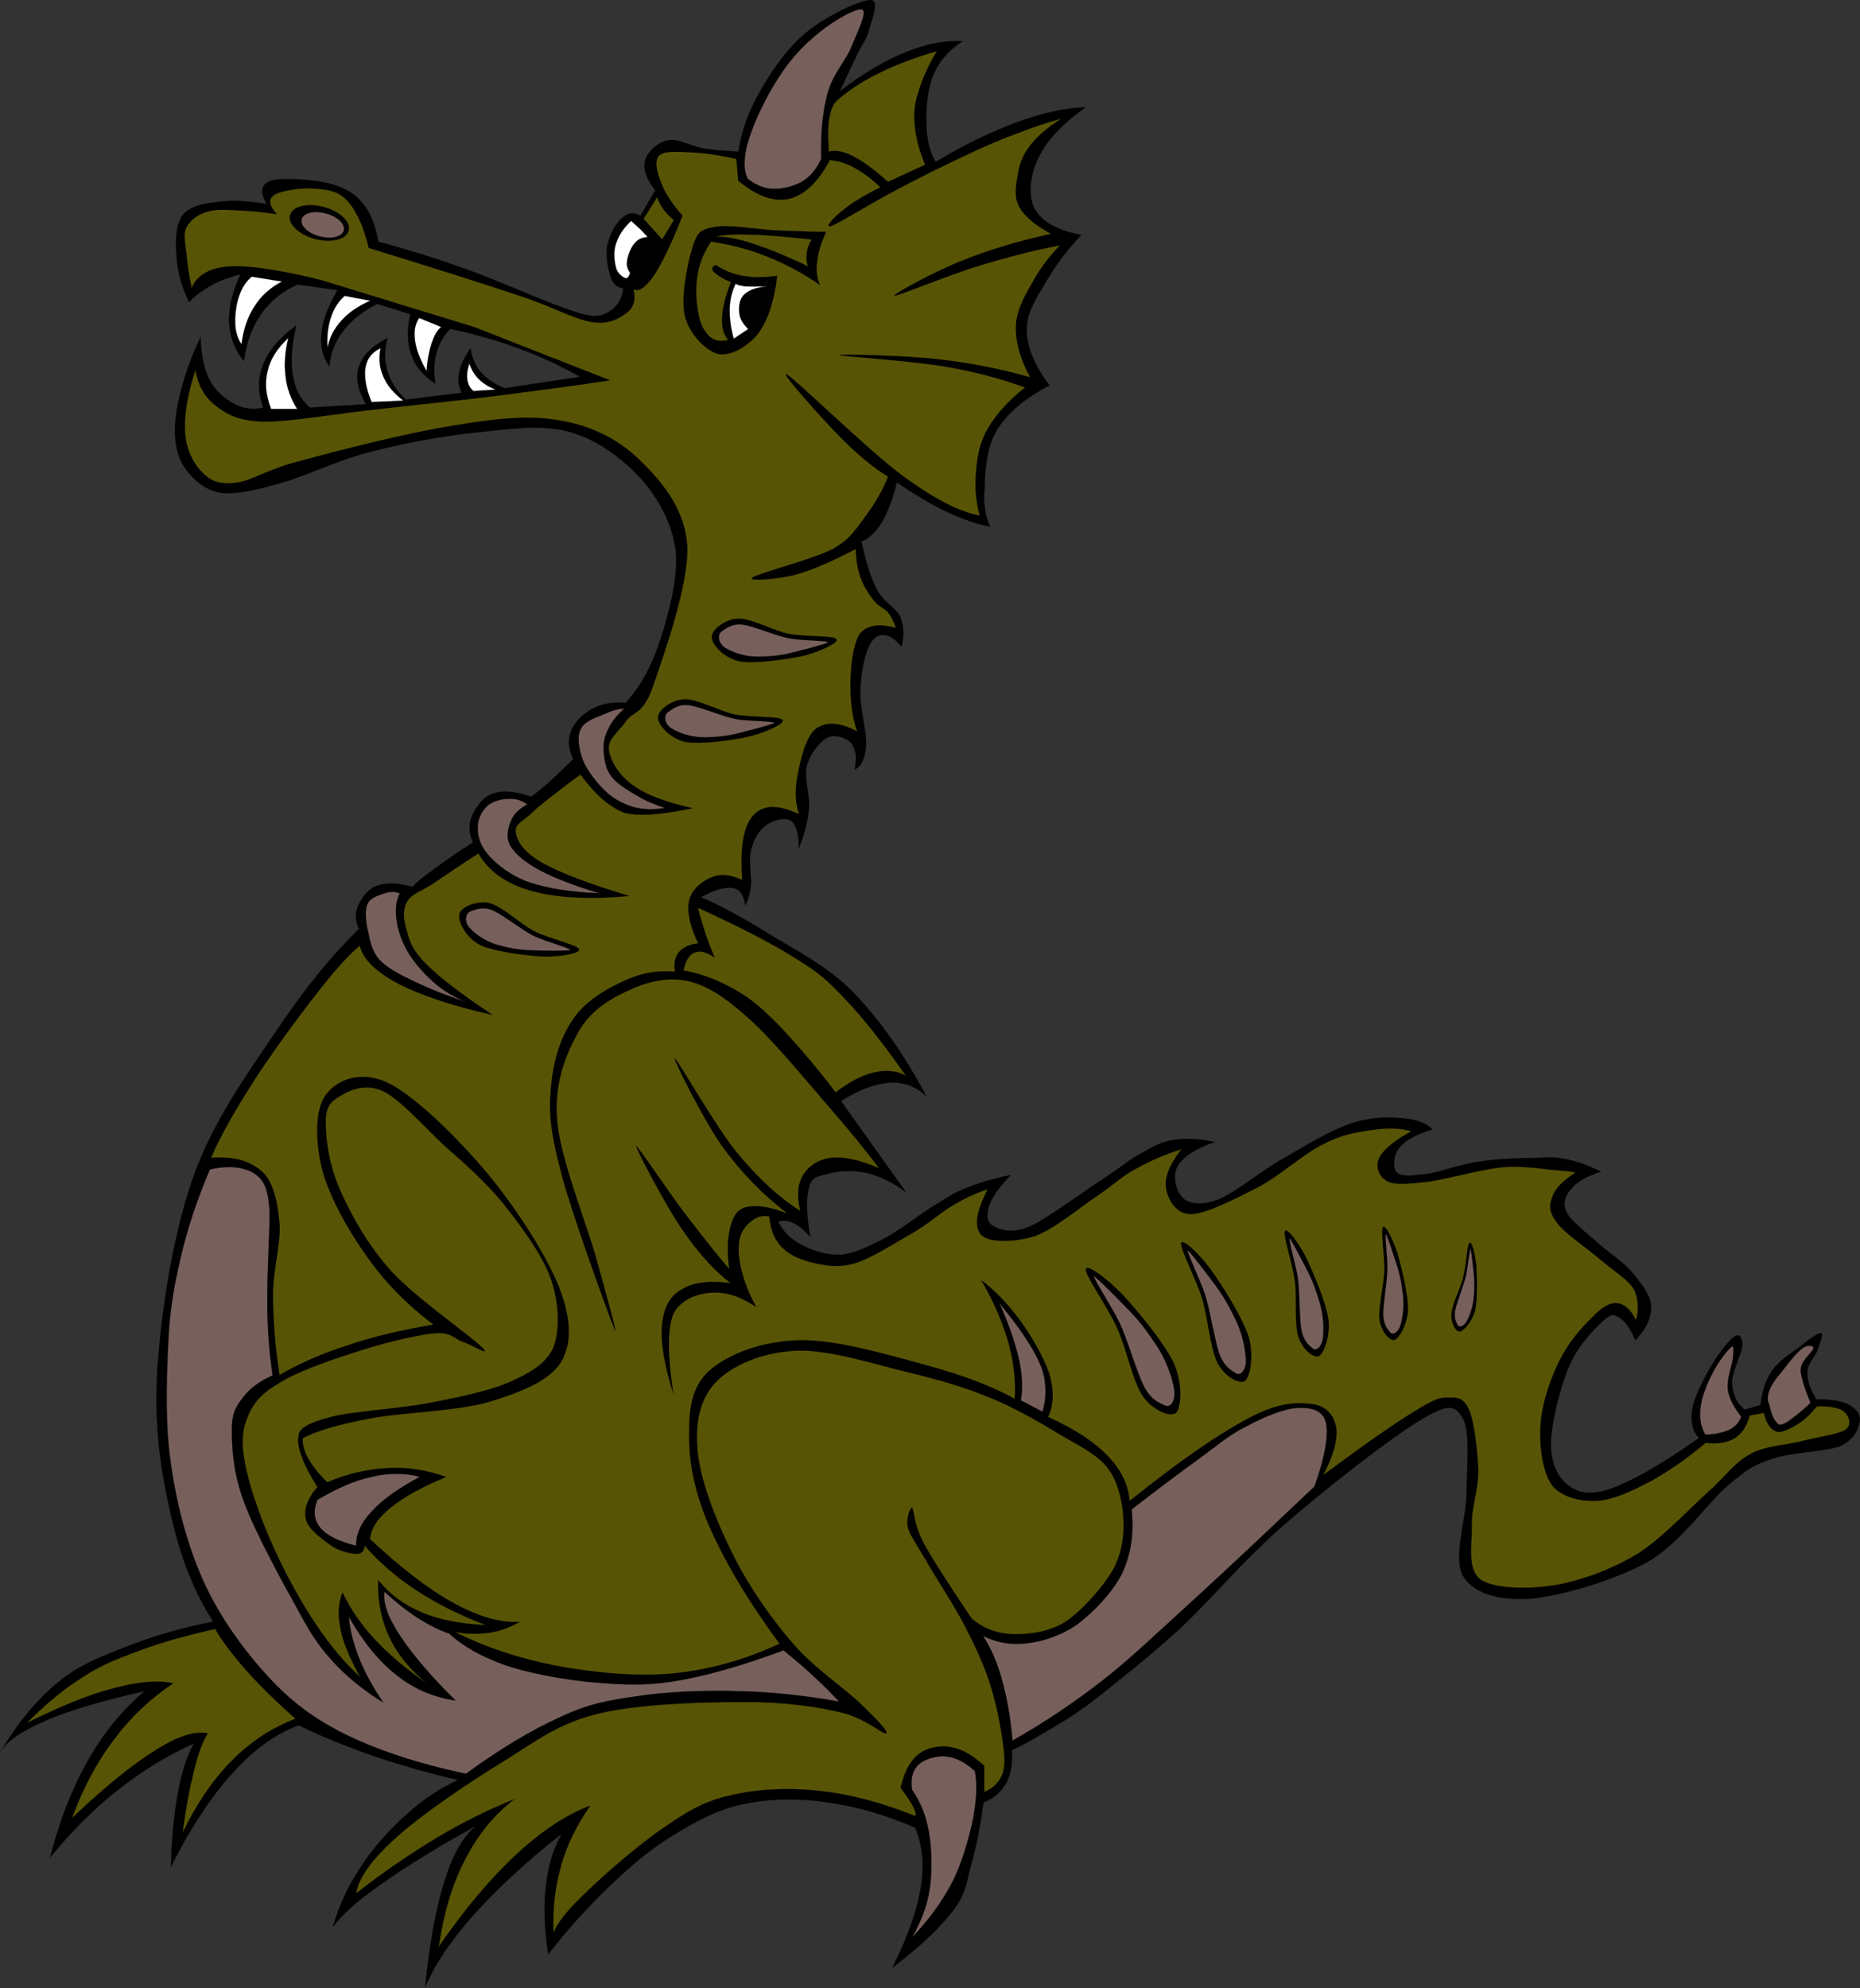 <?xml version="1.0" encoding="UTF-8" standalone="no"?>
<!-- Created with Inkscape (http://www.inkscape.org/) -->
<svg
   xmlns:svg="http://www.w3.org/2000/svg"
   xmlns="http://www.w3.org/2000/svg"
   version="1.0"
   width="513.106"
   height="548.202"
   viewBox="0 0 513.106 548.202"
   id="Layer_1"
   xml:space="preserve"><rect x="0" y="0" width="513.106" height="548.202" fill="#333333" stroke="none"/><defs
   id="defs102" />



<g
   id="g5">
	<path
   d="M 52.18,83.322 C 50.128,79.11 48.976,75.078 48.724,71.082 C 48.328,66.978 48.4,62.082 50.308,59.454 C 52.18,56.862 56.068,56.106 60.028,55.674 C 63.916,55.098 68.38,55.35 73.564,56.286 L 73.564,56.286 C 72.196,53.838 71.944,52.11 72.952,50.958 C 73.888,49.77 75.976,49.338 79.216,49.374 C 82.348,49.338 88.54,49.77 92.104,50.958 C 95.56,52.074 98.188,53.622 100.276,56.286 C 102.364,58.95 103.588,62.262 104.38,66.654 L 104.38,66.654 C 112.588,68.814 120.472,71.334 128.572,74.214 C 136.672,77.13 146.104,81.342 152.152,83.646 C 157.912,85.806 160.576,86.778 163.456,87.102 C 166.228,87.282 168.028,86.094 169.432,84.906 C 170.836,83.574 171.628,81.918 171.952,79.542 L 171.952,79.542 C 170.332,79.326 169.18,78.462 168.496,76.41 C 167.776,74.286 166.948,70.434 167.56,67.626 C 168.1,64.746 169.972,61.434 171.628,60.066 C 173.176,58.698 174.76,58.446 176.668,59.454 L 176.668,59.454 L 180.772,52.506 L 180.772,52.506 C 178.252,49.266 177.352,46.674 177.928,44.334 C 178.54,41.994 181.42,39.186 184.228,38.682 C 186.892,38.034 190.636,40.338 193.948,40.878 C 197.188,41.454 200.392,41.634 203.704,41.814 L 203.704,41.814 C 204.532,36.198 206.476,30.654 209.68,25.182 C 212.812,19.566 217.384,13.014 222.568,8.838 C 227.644,4.59 237.256,-0.018 240.172,0.018 C 242.98,-0.018 240.136,6.354 239.56,8.838 C 238.912,11.178 238.012,11.718 236.716,14.49 C 235.348,17.262 233.764,20.682 231.676,25.182 L 231.676,25.182 C 237.94,20.358 243.916,16.794 249.604,14.49 C 255.364,12.114 260.476,11.106 265.624,11.322 L 265.624,11.322 C 261.844,13.734 259.072,16.83 257.452,20.754 C 255.796,24.642 255.364,30.51 255.58,34.614 C 255.688,38.574 256.479,41.922 258.1,44.658 L 258.1,44.658 C 266.272,39.726 273.76,36.198 280.708,33.642 C 287.691,31.122 293.848,29.718 299.572,29.574 L 299.572,29.574 C 293.307,33.894 289.059,38.394 286.683,43.074 C 284.235,47.718 283.443,53.838 285.423,57.546 C 287.367,61.11 291.615,63.522 298.311,64.782 L 298.311,64.782 C 294.244,68.994 291.147,73.242 288.591,77.67 C 286.035,81.918 283.047,86.418 283.227,91.17 C 283.299,95.922 285.532,100.962 289.527,106.29 L 289.527,106.29 C 282.832,109.746 278.007,113.778 275.055,118.53 C 272.103,123.246 271.743,130.014 271.599,134.55 C 271.24,139.05 271.815,142.47 273.183,145.242 L 273.183,145.242 C 269.439,144.558 265.587,143.154 261.231,141.174 C 256.912,139.122 252.303,136.35 247.407,133.002 L 247.407,133.002 C 246.291,137.61 244.923,141.174 243.303,143.982 C 241.611,146.682 239.775,148.518 237.651,149.346 L 237.651,149.346 C 238.839,154.962 240.171,159.282 242.043,162.846 C 243.915,166.194 247.083,167.49 248.343,170.082 C 249.387,172.674 249.495,175.302 248.667,178.254 L 248.667,178.254 C 246.759,176.094 245.175,175.05 243.627,175.122 C 242.043,175.05 240.639,176.058 239.559,178.578 C 238.407,181.062 237.471,185.958 237.327,190.494 C 237.147,195.03 239.163,201.834 238.911,205.614 C 238.659,209.178 237.615,211.374 235.779,212.202 L 235.779,212.202 C 236.427,208.746 236.067,206.478 234.843,204.966 C 233.547,203.454 230.235,202.338 228.219,203.418 C 226.167,204.462 223.359,207.918 222.567,211.266 C 221.739,214.47 223.431,219.042 223.179,222.894 C 222.819,226.638 221.883,230.31 220.371,233.91 L 220.371,233.91 C 220.371,229.914 219.687,227.394 218.175,226.35 C 216.555,225.234 213.099,226.206 211.263,227.61 C 209.319,229.014 207.807,231.642 207.159,234.522 C 206.475,237.258 207.303,241.326 207.159,243.954 C 206.835,246.474 206.403,248.31 205.575,249.606 L 205.575,249.606 C 205.215,246.834 204.207,245.214 202.119,244.89 C 200.031,244.53 197.151,245.322 193.335,247.41 L 193.335,247.41 C 198.699,249.678 204.747,252.954 211.875,257.382 C 218.859,261.738 228.111,266.166 235.455,273.726 C 242.727,281.286 249.387,290.681 255.579,302.345 L 255.579,302.345 C 252.735,299.61 249.423,298.35 245.499,298.566 C 241.467,298.818 237.111,300.402 231.999,303.606 L 231.999,303.606 L 249.927,328.734 L 249.927,328.734 C 246.183,325.962 242.511,324.234 238.911,323.406 C 235.203,322.614 230.847,322.902 228.219,323.73 C 225.591,324.377 223.863,324.522 223.179,327.474 C 222.351,330.354 222.459,334.818 223.503,341.009 L 223.503,341.009 C 221.739,339.137 220.299,337.877 218.787,337.23 C 217.239,336.509 216.015,336.402 214.719,336.906 L 214.719,336.906 C 215.979,339.57 218.067,341.622 220.983,343.206 C 223.863,344.754 228.039,346.194 231.999,346.014 C 235.851,345.618 239.847,343.638 244.275,341.334 C 248.631,338.922 254.211,334.53 258.099,332.19 C 261.807,329.885 263.391,328.77 266.883,327.474 C 270.375,326.07 274.227,324.917 278.835,324.018 L 278.835,324.018 C 275.595,327.366 273.65,330.102 272.858,332.513 C 272.031,334.925 272.174,337.085 274.119,338.165 C 275.883,339.065 279.051,340.361 284.163,338.165 C 289.347,335.789 299.606,328.049 304.934,324.665 C 309.974,321.317 312.134,319.337 315.302,317.753 C 318.47,315.989 320.702,314.657 324.086,314.297 C 327.362,313.793 331.034,314.045 335.102,314.909 L 335.102,314.909 C 329.558,316.853 326.102,319.157 324.734,321.821 C 323.331,324.521 324.554,328.985 326.606,330.641 C 328.478,332.008 331.682,332.512 336.363,330.641 C 341.007,328.733 348.134,322.685 354.291,319.3 C 360.303,315.773 367.071,311.704 372.507,309.868 C 377.907,307.996 382.767,307.996 386.655,308.32 C 390.398,308.644 393.279,309.508 395.15,311.452 L 395.15,311.452 C 390.65,312.856 387.663,314.404 386.043,316.492 C 384.351,318.4 384.135,322.144 385.395,323.404 C 386.691,324.556 389.643,324.196 393.567,323.728 C 397.456,323.188 403.179,320.919 408.364,320.272 C 413.475,319.48 419.668,319.335 423.735,319.299 C 427.588,319.047 428.883,319.011 431.908,319.623 C 434.931,320.199 438.136,321.352 441.664,323.079 L 441.664,323.079 C 437.775,324.375 435.004,325.815 433.492,327.795 C 431.872,329.595 430.899,331.791 432.231,334.383 C 433.563,336.94 438.171,340.396 441.339,343.203 C 444.363,345.867 447.675,347.883 450.159,350.763 C 452.463,353.608 455.306,356.883 455.487,360.159 C 455.558,363.291 454.226,366.387 451.094,369.591 L 451.094,369.591 C 449.798,366.423 448.43,364.407 446.99,363.543 C 445.477,362.535 444.614,361.959 442.309,364.191 C 439.862,366.351 435.289,370.995 432.877,376.754 C 430.356,382.55 427.837,392.738 427.837,398.426 C 427.873,403.899 429.925,407.678 432.877,409.767 C 435.648,411.746 438.745,412.466 444.793,410.378 C 450.841,408.074 458.617,403.61 468.697,396.555 L 468.697,396.555 C 466.861,394.575 466.285,391.91 466.825,388.706 C 467.293,385.358 469.885,380.462 471.829,377.078 C 473.737,373.622 476.869,369.626 478.453,368.582 C 479.857,367.574 480.721,368.834 480.648,371.103 C 480.504,373.298 477.661,378.374 477.804,381.471 C 477.949,384.386 478.956,386.798 481.26,388.706 L 481.26,388.706 L 485.652,387.446 L 485.653,387.446 C 486.049,383.738 487.056,380.642 488.821,378.014 C 490.621,375.421 493.68,373.369 496.056,371.713 C 498.288,369.913 501.348,367.537 502.321,367.646 C 503.22,367.753 501.888,370.49 501.384,372.362 C 500.7,374.126 498.613,376.07 498.576,378.338 C 498.504,380.607 499.332,383.019 501.059,385.862 L 501.059,385.862 C 505.127,385.826 508.223,386.402 510.204,387.446 C 512.147,388.526 513.408,390.146 513.012,392.162 C 512.616,393.998 511.536,397.022 507.684,398.75 C 503.544,400.37 494.4,400.37 489.144,402.206 C 483.96,403.898 482.556,404.69 476.869,409.442 C 471.144,414.23 463.909,425.138 454.873,430.502 C 445.621,435.758 430.789,440.042 422.185,440.87 C 413.545,441.41 406.526,439.466 403.61,434.606 C 400.729,429.638 404.437,419.27 404.582,411.961 C 404.618,404.69 405.59,394.537 403.61,391.226 C 401.486,387.734 400.154,386.581 391.981,391.514 C 383.666,396.446 365.305,410.774 354.253,420.457 C 343.129,430.105 334.813,440.293 325.993,448.645 C 317.029,456.889 307.885,463.981 301.476,469.092 C 294.997,473.88 291.684,475.645 287.94,477.876 C 284.197,480.072 281.316,481.692 279.157,482.592 L 279.157,482.592 C 279.409,486.265 278.833,489.252 277.573,491.7 C 276.169,494.076 274.224,495.912 271.308,497.064 L 271.308,497.064 C 270.516,503.04 269.508,508.44 268.14,513.408 C 266.701,518.232 266.772,521.761 263.1,526.62 C 259.428,531.516 253.776,536.808 246.144,542.641 L 246.144,542.641 C 250.356,534.252 252.876,527.197 253.992,520.645 C 255.072,514.165 254.46,508.657 252.444,503.977 L 252.444,503.977 C 244.2,500.449 236.424,498.145 228.54,497.065 C 220.656,495.84 212.628,495.949 205.572,497.389 C 198.408,498.792 192.288,502.033 186.096,505.849 C 179.724,509.664 174.036,514.453 168.204,520.069 C 162.372,525.649 156.756,531.805 151.212,538.933 L 151.212,538.933 C 150.168,531.805 149.916,525.649 150.6,520.069 C 151.176,514.417 152.688,509.737 154.992,505.632 L 154.992,505.632 C 144.84,513.624 136.848,521.112 130.476,528.24 C 124.176,535.368 119.82,541.884 117.264,548.076 L 117.264,548.076 C 118.488,535.908 120.216,526.332 122.592,518.808 C 124.968,511.247 127.812,506.316 131.412,503.436 L 131.412,503.436 C 120.54,509.448 111.936,514.74 105.312,519.456 C 98.688,524.064 94.188,528.097 91.812,531.408 L 91.812,531.408 C 93.396,525.684 95.952,520.284 99.336,515.064 C 102.756,509.736 107.652,504.299 112.224,500.268 C 116.688,496.2 121.404,493.104 126.372,490.835 L 126.372,490.835 C 118.056,488.928 110.532,486.731 103.116,484.247 C 95.7,481.655 88.932,478.955 82.38,475.751 L 82.38,475.751 C 76.044,478.091 69.96,482.447 64.128,488.963 C 58.224,495.48 52.572,503.976 47.172,514.739 L 47.172,514.739 C 47.28,506.927 48.036,500.267 49.044,494.615 C 50.052,488.855 51.528,484.391 53.472,480.791 L 53.472,480.791 C 45.948,484.14 39.072,488.388 32.412,493.68 C 25.716,498.972 19.668,505.056 13.836,512.22 L 13.836,512.22 C 16.428,501.959 19.848,493.247 24.24,485.507 C 28.596,477.804 33.78,471.503 39.936,466.319 L 39.936,466.319 C 28.2,468.983 19.308,471.575 12.576,474.491 C 5.88,477.371 1.74,480.179 0.012,483.311 L 0.012,483.311 C 4.692,475.319 9.84,469.055 15.744,464.123 C 21.504,459.227 27.696,456.852 34.896,454.079 C 42.096,451.199 50.016,448.895 58.8,447.167 L 58.8,447.167 C 53.544,439.067 49.8,429.455 47.172,417.899 C 44.472,406.271 42.42,393.491 43.392,378.011 C 44.4,362.279 47.604,340.786 53.148,325.055 C 58.62,309.286 68.304,296.038 76.08,284.483 C 83.784,272.927 91.308,263.639 99.048,256.187 L 99.048,256.187 C 98.004,253.955 97.896,251.867 98.724,249.923 C 99.552,247.835 101.46,245.099 104.052,244.235 C 106.572,243.299 109.776,243.407 113.808,244.559 L 113.808,244.559 C 114.816,243.443 116.652,241.823 119.46,239.843 C 122.304,237.791 125.796,235.235 130.476,232.319 L 130.476,232.319 C 129.324,229.727 129.216,227.315 130.152,225.083 C 131.16,222.815 133.248,219.611 136.128,218.783 C 138.9,217.847 142.212,218.207 146.496,219.719 L 146.496,219.719 C 147.936,218.675 149.52,217.415 151.536,215.651 C 153.444,213.851 155.64,211.799 158.124,209.351 L 158.124,209.351 C 156.828,206.543 156.576,203.987 157.512,201.683 C 158.34,199.235 160.932,196.715 163.488,195.383 C 166.008,194.087 168.996,193.511 172.596,193.799 L 172.596,193.799 C 176.592,189.371 179.688,183.863 182.028,176.843 C 184.332,169.715 187.14,159.491 186.42,152.003 C 185.412,144.407 181.848,137.711 176.988,132.203 C 172.056,126.695 165.072,121.475 157.836,119.315 C 150.6,117.119 143.004,117.983 133.932,118.991 C 124.68,119.783 112.512,121.943 103.116,124.355 C 93.54,126.659 84.684,131.159 77.664,133.139 C 70.644,135.155 65.82,136.199 61.644,135.983 C 57.324,135.515 54.732,133.319 52.5,130.943 C 50.268,128.531 48.864,125.543 48.432,121.835 C 47.964,118.055 48.432,113.375 49.692,108.623 C 50.844,103.727 52.68,98.615 55.344,92.891 L 55.344,92.891 C 55.452,97.715 56.244,101.747 57.864,104.843 C 59.448,107.939 62.22,110.099 64.776,111.467 C 67.26,112.691 69.78,113.051 72.624,112.403 L 72.624,112.403 C 71.076,108.119 71.076,104.267 72.624,100.451 C 74.136,96.635 77.124,93.071 81.732,89.759 L 81.732,89.759 C 80.472,95.267 80.112,99.695 80.796,103.583 C 81.372,107.327 82.992,110.315 85.512,112.403 L 85.512,112.403 L 100.92,111.467 L 100.92,111.467 C 98.724,107.543 97.968,104.123 99.048,101.063 C 100.092,97.931 102.576,95.447 106.896,93.215 L 106.896,93.215 C 105.996,96.455 105.996,99.443 106.896,102.323 C 107.688,105.131 109.416,107.759 111.936,110.207 L 111.936,110.207 L 127.344,108.299 L 127.344,108.299 C 126.444,106.499 126.228,104.663 126.696,102.647 C 127.056,100.595 128.1,98.399 129.828,96.059 L 129.828,96.059 C 130.152,98.615 131.052,100.811 132.672,102.647 C 134.292,104.519 136.344,105.887 139.26,107.039 L 139.26,107.039 L 160.032,103.907 L 160.032,103.907 C 154.632,100.883 149.016,98.219 143.04,96.059 C 136.992,93.863 130.836,92.027 124.176,90.695 L 124.176,90.695 C 122.376,92.603 121.08,94.763 120.432,97.319 C 119.712,99.839 119.604,102.611 120.108,105.779 L 120.108,105.779 C 116.796,103.727 114.636,101.063 113.484,97.931 C 112.332,94.691 112.188,91.019 113.196,86.627 L 113.196,86.627 L 104.052,83.783 L 104.052,83.783 C 99.912,85.907 96.816,88.427 94.62,91.343 C 92.424,94.295 91.128,97.355 90.876,101.063 L 90.876,101.063 C 89.004,98.435 88.32,95.447 88.68,91.955 C 89.004,88.391 90.516,84.503 93.072,80.003 L 93.072,80.003 L 82.06,78.462 L 82.06,78.462 C 77.704,80.37 74.536,83.142 72.016,86.634 C 69.568,90.162 67.948,94.41 67.3,99.522 L 67.3,99.522 C 64.6,96.354 63.412,92.79 63.196,88.83 C 63.052,84.798 64.06,80.442 66.364,75.618 L 66.364,75.618 C 63.304,76.482 60.532,77.346 58.192,78.75 C 55.852,80.046 53.8,81.522 52.18,83.322 L 52.18,83.322 z "
   style="fill-rule:evenodd;stroke:black;stroke-width:0.036;stroke-miterlimit:10"
   id="path7" />
	<path
   d="M 130.804,90.162 L 88.648,77.238 L 88.648,77.238 C 88.648,77.238 72.124,72.882 63.196,73.458 C 54.268,73.998 52.9,79.434 52.9,79.434 L 52.9,79.434 C 52.144,75.942 51.712,72.99 51.46,70.146 C 51.208,67.302 50.416,64.53 51.46,62.658 C 52.432,60.75 54.7,59.058 57.148,58.41 C 59.488,57.618 62.476,57.87 65.716,58.05 C 68.992,58.122 72.376,58.518 76.408,59.094 L 76.408,59.094 C 74.212,56.646 73.924,54.918 75.688,53.766 C 77.452,52.578 83.392,51.678 86.848,52.038 C 90.232,52.254 93.22,52.614 95.812,55.35 C 98.26,58.122 100.276,62.334 101.716,68.382 L 101.716,68.382 C 118.96,73.674 132.388,77.922 142.828,81.414 C 153.124,84.798 158.128,87.966 163.276,88.83 C 168.28,89.622 171.016,87.642 172.996,86.202 C 174.904,84.654 175.444,82.566 174.76,79.794 L 174.76,79.794 C 176.38,80.514 178.108,79.254 180.484,75.87 C 182.752,72.378 185.308,67.05 188.296,59.454 L 188.296,59.454 C 185.632,56.466 183.688,53.622 182.608,50.922 C 181.42,48.042 180.412,44.658 181.672,43.11 C 182.932,41.526 186.388,41.85 190.096,41.994 C 193.732,42.102 197.944,42.678 203.128,43.866 L 203.128,43.866 L 203.632,49.842 L 203.632,49.842 C 208.816,54.126 213.352,55.746 217.672,54.846 C 221.884,53.802 225.592,50.382 228.94,44.154 L 228.94,44.154 C 231.172,44.37 233.332,44.946 235.708,46.278 C 238.012,47.574 240.388,49.23 242.836,51.642 L 242.836,51.642 C 238.408,53.838 235.132,55.854 232.864,57.69 C 230.452,59.418 226.996,63.09 229.3,62.334 C 231.712,61.434 240.316,55.998 246.76,52.686 C 252.952,49.302 260.944,45.378 266.704,42.714 C 272.392,39.978 276.496,38.286 280.96,36.666 C 285.352,34.974 289.096,33.714 292.731,32.742 L 292.731,32.742 C 288.7,35.298 285.855,37.782 283.803,40.59 C 281.751,43.362 280.959,46.206 280.599,49.122 C 280.131,51.822 279.771,54.738 281.319,57.33 C 282.868,59.85 285.675,62.226 289.887,64.458 L 289.887,64.458 C 280.887,66.474 272.967,68.85 265.731,71.73 C 258.423,74.538 246.04,81.234 246.759,81.558 C 247.551,81.738 262.527,75.546 270.303,73.242 C 277.899,70.938 285.207,69.03 292.371,67.662 L 292.371,67.662 C 289.095,71.082 286.575,74.502 284.522,78.354 C 282.434,82.026 280.31,85.806 280.239,90.126 C 280.167,94.374 281.427,99.054 284.163,104.022 L 284.163,104.022 C 275.955,101.682 267.639,100.026 258.818,99.054 C 249.89,98.01 231.134,97.542 231.422,97.938 C 231.746,98.226 251.942,99.558 260.618,101.106 C 269.222,102.51 276.422,104.562 282.758,106.866 L 282.758,106.866 C 278.042,110.61 274.73,114.282 272.426,118.278 C 270.158,122.238 269.51,126.27 269.222,130.374 C 268.898,134.334 269.15,138.258 270.266,142.146 L 270.266,142.146 C 264.83,141.21 257.703,137.574 248.882,131.094 C 239.918,124.506 220.046,105.102 217.166,103.302 C 214.322,101.574 226.958,115.686 231.746,120.51 C 236.39,125.226 240.746,128.826 244.958,131.454 L 244.958,131.454 C 243.446,135.306 241.43,138.726 238.91,142.146 C 236.354,145.422 234.842,148.554 229.658,151.398 C 224.33,154.206 209.282,158.022 207.554,159.246 C 205.826,160.398 214.466,159.786 219.326,158.526 C 224.114,157.194 229.55,154.818 236.066,151.398 L 236.066,151.398 C 236.138,154.494 236.57,157.05 237.506,159.606 C 238.406,161.982 240.026,164.394 241.394,166.014 C 242.654,167.418 243.842,167.67 244.958,168.858 C 245.858,170.01 246.578,171.486 247.118,173.142 L 247.118,173.142 C 243.734,172.206 241.214,172.206 239.27,173.142 C 237.29,174.006 236.426,175.518 235.706,178.506 C 234.842,181.566 234.482,186.966 234.626,190.962 C 234.77,194.886 235.274,198.27 236.426,201.654 L 236.426,201.654 C 231.494,199.062 227.858,198.954 225.086,200.934 C 222.278,202.986 220.766,209.682 220.01,213.786 C 219.254,217.746 219.326,221.166 220.37,224.478 L 220.37,224.478 C 214.502,221.742 210.326,221.85 207.698,224.946 C 204.998,228.006 204.134,233.766 204.71,242.658 L 204.71,242.658 C 201.614,241.182 198.914,240.858 196.466,241.83 C 193.874,242.838 190.778,245.142 190.094,248.346 C 189.446,251.37 190.274,255.294 192.578,260.118 L 192.578,260.118 C 190.022,260.442 188.294,261.27 187.25,262.602 C 186.17,263.934 185.81,265.662 186.17,267.93 L 186.17,267.93 C 181.31,267.498 176.666,268.326 171.95,270.558 C 167.126,272.754 161.33,276.138 158.018,281.142 C 154.562,286.11 152.546,292.77 151.97,300.005 C 151.322,307.026 151.898,312.425 154.814,323.549 C 157.73,334.709 167.738,362.249 169.43,366.318 C 170.942,370.026 167.054,356.31 164.426,346.698 C 161.654,337.013 154.67,319.59 153.734,309.294 C 152.798,299.034 155.93,291.294 159.098,285.391 C 162.23,279.414 167.09,276.103 172.274,273.655 C 177.458,271.063 183.434,269.299 189.374,270.451 C 195.098,271.675 199.958,274.987 206.474,280.783 C 212.882,286.435 221.774,297.235 227.858,304.291 C 233.942,311.239 238.622,316.999 242.474,322.111 L 242.474,322.111 C 237.074,319.806 232.862,318.907 229.298,319.266 C 225.698,319.662 222.854,321.643 221.45,324.235 C 219.938,326.682 219.83,329.851 220.73,333.882 L 220.73,333.882 C 214.862,330.174 209.21,324.954 203.378,317.935 C 197.474,310.771 186.926,292.159 186.17,291.834 C 185.486,291.654 194.018,308.79 199.274,316.17 C 204.458,323.334 210.326,329.346 217.166,334.603 L 217.166,334.603 C 212.378,332.731 208.742,332.262 206.114,332.802 C 203.414,333.378 202.334,335.214 201.506,338.166 C 200.714,341.046 200.498,344.826 201.146,349.902 L 201.146,349.902 C 197.006,345.078 192.974,339.858 188.654,334.242 C 184.298,328.446 175.514,315.305 175.478,316.062 C 175.478,316.89 183.83,332.837 188.294,339.209 C 192.614,345.509 196.97,350.333 201.506,353.825 L 201.506,353.825 C 195.602,352.997 191.03,353.645 187.934,355.625 C 184.694,357.461 182.966,360.737 182.606,365.597 C 182.21,370.53 183.326,376.65 185.81,384.642 L 185.81,384.642 C 184.622,377.009 184.262,371.07 184.73,366.822 C 185.198,362.466 186.314,360.738 188.654,359.009 C 190.994,357.173 194.81,356.238 198.302,356.489 C 201.686,356.633 204.998,358.073 208.634,360.413 L 208.634,360.413 C 206.762,357.065 205.502,353.861 204.71,350.801 C 203.81,347.526 203.522,344.358 203.99,341.873 C 204.458,339.425 206.114,337.553 207.554,336.545 C 208.922,335.465 210.47,335.106 212.198,335.465 L 212.198,335.465 C 212.558,339.066 213.566,341.873 215.762,344.033 C 217.886,346.193 221.126,347.525 224.654,348.317 C 227.966,349.037 231.314,349.685 236.066,348.317 C 240.854,346.733 248.054,342.088 252.806,339.389 C 257.378,336.544 259.718,334.168 263.138,332.26 C 266.378,330.281 269.474,328.948 272.426,327.977 L 272.426,327.977 C 269.186,334.349 268.611,338.489 270.842,340.685 C 273.002,342.773 280.238,342.592 285.602,340.829 C 290.966,338.85 297.915,332.945 302.703,329.777 C 307.31,326.68 309.434,324.377 313.394,322.289 C 317.21,320.165 321.422,318.329 325.886,316.925 L 325.886,316.925 C 322.611,321.173 321.206,324.558 321.674,327.654 C 322.106,330.57 324.266,334.854 328.586,334.818 C 332.941,334.673 340.97,330.498 347.27,327.294 C 353.39,323.982 359.69,318.114 365.054,315.523 C 370.274,312.787 374.522,312.174 378.626,311.598 C 382.658,310.987 386.222,311.059 389.317,311.958 L 389.317,311.958 C 384.385,314.658 381.505,317.106 380.389,319.446 C 379.309,321.786 380.461,324.666 382.873,325.854 C 385.141,326.898 388.993,326.429 394.285,325.854 C 399.505,325.062 408.432,322.505 414.264,321.929 C 419.952,321.39 425.029,322.325 428.52,322.65 C 431.869,322.938 433.884,323.046 434.569,323.37 L 434.569,323.37 C 431.077,325.602 428.989,327.762 428.161,330.138 C 427.297,332.443 427.297,334.315 429.564,337.266 C 431.724,340.182 437.917,344.287 441.336,347.239 C 444.576,349.975 447.815,352.098 449.544,354.007 C 451.2,355.843 451.308,356.923 451.668,358.652 C 451.92,360.308 451.848,362.036 451.308,363.98 L 451.308,363.98 C 449.724,360.883 447.996,359.515 445.98,359.335 C 443.928,359.155 441.768,360.595 439.212,363.259 C 436.441,365.923 432.768,369.991 430.284,375.031 C 427.727,380.035 425.351,386.947 424.956,392.85 C 424.56,398.611 425.496,405.991 428.16,409.59 C 430.788,412.939 436.008,414.09 440.616,413.874 C 445.152,413.586 450.12,411.21 455.231,408.546 C 460.271,405.775 465.204,402.355 470.567,397.855 L 470.567,397.855 C 473.843,398.287 476.507,397.819 478.559,396.594 C 480.539,395.37 481.908,393.246 482.663,390.366 L 482.663,390.366 L 486.587,389.646 L 486.587,389.646 C 487.271,392.597 488.423,394.181 490.043,394.793 C 491.627,395.226 493.967,393.894 495.947,392.741 C 497.855,391.517 499.474,389.933 501.203,387.845 L 501.203,387.845 C 504.803,387.665 507.431,388.241 508.691,389.285 C 509.987,390.293 511.031,392.885 509.05,394.289 C 506.855,395.549 501.023,396.341 496.558,397.493 C 491.951,398.609 486.947,398.645 482.662,401.057 C 478.414,403.397 476.326,406.745 471.25,411.388 C 465.994,415.996 458.722,424.061 451.666,428.489 C 444.538,432.773 436.402,435.76 429.202,437.057 C 421.858,438.281 412.426,438.172 408.538,435.617 C 404.65,432.845 406.09,426.077 406.054,421.001 C 405.802,415.854 407.962,410.669 407.819,405.306 C 407.567,399.761 406.739,392.31 405.335,388.925 C 403.859,385.505 402.239,385.289 399.647,385.362 C 397.019,385.29 395.795,385.758 390,389.286 C 384.132,392.886 375.996,398.574 365.052,406.746 L 365.052,406.746 C 367.932,401.202 369.12,396.81 368.616,393.57 C 368.004,390.294 365.88,387.558 361.847,387.162 C 357.671,386.658 352.776,386.622 344.387,391.086 C 335.891,395.586 325.163,403.002 311.627,413.874 L 311.627,413.874 C 311.267,409.374 309.287,405.27 305.543,401.418 C 301.727,397.458 296.398,394.038 289.163,390.727 L 289.163,390.727 C 290.711,387.307 290.783,383.382 289.522,378.955 C 288.046,374.383 284.518,368.371 281.314,363.979 C 278.039,359.586 274.655,355.951 270.623,352.926 L 270.623,352.926 C 274.079,358.866 276.527,364.519 278.111,370.027 C 279.623,375.499 280.27,380.682 279.911,385.722 L 279.911,385.722 C 273.575,382.195 265.619,379.206 255.647,376.47 C 245.459,373.699 230.627,369.307 220.475,369.559 C 210.323,369.775 200.927,373.338 195.779,377.874 C 190.667,382.338 190.019,388.674 190.091,396.054 C 190.091,403.399 191.531,411.498 195.779,421.182 C 200.027,430.758 206.219,441.306 215.039,453.258 L 215.039,453.258 C 205.463,457.687 195.779,460.422 185.447,461.466 C 174.935,462.403 163.451,461.178 153.371,459.306 C 143.291,457.327 134.219,454.374 125.579,450.054 L 125.579,450.054 C 129.035,450.702 132.095,450.63 135.155,450.235 C 138.143,449.731 140.843,448.722 143.399,447.211 L 143.399,447.211 C 138.071,447.571 132.095,445.807 125.183,442.064 C 118.199,438.211 110.675,432.416 102.071,424.387 L 102.071,424.387 C 102.431,421.364 104.195,418.663 107.795,415.747 C 111.323,412.867 116.291,410.095 123.095,407.287 L 123.095,407.287 C 117.767,405.343 112.547,404.515 107.039,404.803 C 101.531,405.055 95.951,406.316 90.299,408.728 L 90.299,408.728 C 87.887,406.387 86.195,404.263 85.079,402.211 C 83.891,400.159 83.423,398.287 83.531,396.595 L 83.531,396.595 C 87.203,394.688 93.035,392.851 101.711,391.232 C 110.351,389.503 125.831,389.215 134.831,386.624 C 143.687,383.888 151.463,380.9 154.811,375.572 C 157.943,370.172 157.511,363.259 154.091,354.548 C 150.491,345.693 142.031,332.552 134.147,323.193 C 126.227,313.797 114.419,302.132 107.039,298.605 C 99.479,295.004 93.035,297.741 89.939,301.808 C 86.807,305.876 86.915,314.804 88.859,322.472 C 90.803,329.996 96.131,339.464 101.351,346.701 C 106.463,353.901 112.475,359.949 119.531,365.241 L 119.531,365.241 C 110.783,366.753 103.115,368.516 95.987,370.929 C 88.859,373.198 82.703,375.933 77.123,379.137 L 77.123,379.137 C 75.863,371.253 75.359,364.017 75.323,357.033 C 75.359,349.941 77.483,343.137 77.123,337.449 C 76.619,331.653 75.575,326.253 72.479,323.193 C 69.203,320.205 64.631,318.764 58.223,319.268 L 58.223,319.268 C 60.815,313.329 64.451,306.848 69.275,299.289 C 74.099,291.585 81.983,280.857 87.095,274.341 C 92.099,267.862 96.095,263.397 99.227,260.805 L 99.227,260.805 C 100.235,264.729 103.799,268.005 109.919,271.317 C 116.075,274.413 124.643,277.401 135.911,279.885 L 135.911,279.885 C 127.451,274.234 121.367,269.661 117.371,265.629 C 113.303,261.489 112.871,258.933 112.043,256.017 C 111.215,253.137 111.143,250.509 112.403,248.529 C 113.555,246.513 115.859,245.937 119.171,243.885 C 122.447,241.653 126.623,238.809 131.987,235.353 L 131.987,235.353 C 134.795,240.249 139.619,243.741 146.603,245.685 C 153.623,247.629 162.479,248.097 173.711,247.089 L 173.711,247.089 C 162.695,243.777 154.703,240.789 149.447,237.837 C 144.227,234.813 142.679,231.897 142.319,229.629 C 141.779,227.289 144.551,226.209 146.603,224.301 C 148.475,222.357 151.751,219.945 154.055,218.181 C 156.323,216.381 158.303,214.905 160.139,213.609 L 160.139,213.609 C 162.803,217.173 165.287,219.945 167.987,221.781 C 170.651,223.581 171.839,224.445 175.835,224.661 C 179.687,224.841 184.799,224.193 191.171,222.861 L 191.171,222.861 C 184.043,221.313 178.571,219.333 174.755,216.632 C 170.795,213.896 168.347,209.756 167.987,206.84 C 167.555,203.888 170.579,201.872 172.631,198.992 C 174.611,195.968 177.239,197.48 180.119,189.38 C 182.927,181.136 190.199,160.976 189.587,150.428 C 188.903,139.88 182.099,132.32 176.267,126.632 C 170.219,120.872 162.947,117.344 154.307,115.904 C 145.703,114.392 136.667,115.4 124.859,117.38 C 112.763,119.252 93.215,124.256 83.171,126.992 C 73.091,129.584 69.923,132.392 65.351,133.076 C 60.779,133.616 58.475,132.824 56.099,130.556 C 53.651,128.216 51.383,124.256 51.095,119.504 C 50.735,114.68 51.635,108.992 53.939,102.044 L 53.939,102.044 C 54.587,106.328 56.495,109.604 59.663,112.016 C 62.795,114.392 65.711,116.048 72.839,116.3 C 79.967,116.3 91.235,114.356 102.071,113.096 C 112.763,111.836 125.831,110.576 136.991,109.172 C 148.115,107.732 158.375,106.4 168.347,104.888 L 168.347,104.888 L 130.804,90.162 L 130.804,90.162 z "
   style="fill:#585406;fill-rule:evenodd"
   id="path9" />
	<path
   d="M 80.008,59.346 C 79.36,61.758 82.456,64.71 86.92,65.898 C 91.384,67.05 95.524,66.042 96.172,63.594 C 96.82,61.182 93.724,58.23 89.26,57.078 C 84.796,55.89 80.656,56.898 80.008,59.346 L 80.008,59.346 z "
   style="fill-rule:evenodd;stroke:black;stroke-width:0.036;stroke-miterlimit:10"
   id="path11" />
	<path
   d="M 83.212,60.462 C 82.744,62.226 84.976,64.35 88.18,65.178 C 91.42,66.042 94.408,65.286 94.84,63.558 C 95.308,61.794 93.076,59.67 89.872,58.842 C 86.668,57.978 83.68,58.698 83.212,60.462 L 83.212,60.462 z "
   style="fill:#77605b;fill-rule:evenodd;stroke:black;stroke-width:0.036;stroke-miterlimit:10"
   id="path13" />
	<path
   d="M 69.46,76.302 C 67.876,77.562 66.832,79.218 66.04,81.414 C 65.212,83.61 64.78,86.814 64.888,89.226 C 64.96,91.422 65.536,93.366 66.616,94.914 L 66.616,94.914 C 67.156,90.774 68.308,87.39 70.216,84.474 C 72.088,81.522 74.572,79.29 77.812,77.634 L 77.812,77.634 C 75.04,77.202 72.268,76.77 69.46,76.302 L 69.46,76.302 z "
   style="fill:white;fill-rule:evenodd;stroke:black;stroke-width:0.036;stroke-miterlimit:10"
   id="path15" />
	<path
   d="M 95.092,81.594 C 93.328,83.106 92.068,85.122 91.312,87.498 C 90.484,89.874 90.16,92.61 90.34,95.85 L 90.34,95.85 C 90.952,92.97 92.176,90.63 94.156,88.434 C 96.1,86.238 98.764,84.402 102.148,82.926 L 102.148,82.926 C 99.808,82.494 97.468,82.062 95.092,81.594 L 95.092,81.594 z "
   style="fill:white;fill-rule:evenodd;stroke:black;stroke-width:0.036;stroke-miterlimit:10"
   id="path17" />
	<path
   d="M 115.612,87.678 C 114.46,89.478 114.136,91.386 114.496,93.942 C 114.784,96.354 115.9,99.198 117.7,102.33 L 117.7,102.33 C 117.844,99.234 118.42,96.75 119.032,94.734 C 119.752,92.646 120.508,91.17 121.696,90.162 L 121.696,90.162 C 119.68,89.334 117.664,88.506 115.612,87.678 L 115.612,87.678 z "
   style="fill:white;fill-rule:evenodd;stroke:black;stroke-width:0.036;stroke-miterlimit:10"
   id="path19" />
	<path
   d="M 130.624,107.838 C 129.616,107.01 129.148,106.038 128.932,104.778 C 128.716,103.41 128.896,102.042 129.472,100.242 L 129.472,100.242 C 130.084,101.934 130.84,103.338 132.136,104.598 C 133.36,105.786 134.836,106.686 136.708,107.442 L 136.708,107.442 C 134.692,107.55 132.676,107.694 130.624,107.838 L 130.624,107.838 z "
   style="fill:white;fill-rule:evenodd;stroke:black;stroke-width:0.036;stroke-miterlimit:10"
   id="path21" />
	<path
   d="M 111.256,110.466 C 108.592,108.414 106.756,106.254 105.748,103.842 C 104.668,101.394 104.416,98.838 104.992,96.03 L 104.992,96.03 C 102.544,97.146 101.284,98.874 100.816,101.358 C 100.456,103.806 100.888,106.974 102.508,110.862 L 102.508,110.862 C 105.424,110.754 108.34,110.61 111.256,110.466 L 111.256,110.466 z "
   style="fill:white;fill-rule:evenodd;stroke:black;stroke-width:0.036;stroke-miterlimit:10"
   id="path23" />
	<path
   d="M 81.988,112.77 C 80.26,110.106 79.144,107.082 78.784,103.842 C 78.352,100.494 78.604,97.038 79.54,93.186 L 79.54,93.186 C 76.48,96.066 74.572,98.982 73.816,102.33 C 72.988,105.642 73.312,108.99 74.788,112.77 L 74.788,112.77 C 77.164,112.77 79.576,112.77 81.988,112.77 L 81.988,112.77 z "
   style="fill:white;fill-rule:evenodd;stroke:black;stroke-width:0.036;stroke-miterlimit:10"
   id="path25" />
	<path
   d="M 197.476,73.062 C 199.564,74.538 202.084,75.546 204.892,76.086 C 207.772,76.554 210.76,76.554 214.396,76.086 L 214.396,76.086 C 213.532,83.214 211.804,88.398 209.068,92.07 C 206.224,95.562 201.436,98.37 198.052,97.578 C 194.668,96.678 190.06,91.998 188.944,87.138 C 187.72,82.098 189.664,72.45 191.032,68.31 C 192.256,64.17 193.048,63.378 196.9,62.622 C 200.716,61.794 209.032,63.27 214.216,63.558 C 219.4,63.738 223.864,63.918 227.896,63.954 L 227.896,63.954 C 226.492,66.942 225.664,69.714 225.412,72.126 C 225.088,74.538 225.34,76.734 226.168,78.57 L 226.168,78.57 C 221.56,75.366 216.7,72.774 211.732,70.794 C 206.692,68.742 201.544,67.446 196.144,66.618 L 196.144,66.618 C 194.164,69.606 192.904,72.63 192.364,76.086 C 191.824,79.506 192.04,83.754 192.724,86.742 C 193.228,89.55 194.38,91.53 195.784,92.826 C 197.152,94.05 198.808,94.23 200.896,93.762 L 200.896,93.762 C 199.672,92.322 199.06,90.342 199.204,87.678 C 199.348,84.978 200.068,81.738 201.652,77.814 L 201.652,77.814 C 199.06,76.734 197.656,75.69 196.9,74.97 C 196.216,74.106 196.36,73.566 197.476,73.062 L 197.476,73.062 z "
   style="fill-rule:evenodd;stroke:black;stroke-width:0.036;stroke-miterlimit:10"
   id="path27" />
	<path
   d="M 223.9,66.042 C 223.108,67.374 222.712,68.49 222.568,69.822 C 222.388,71.01 222.46,72.27 222.928,73.458 L 222.928,73.458 C 216.916,70.578 211.84,68.526 207.556,67.158 C 203.236,65.754 199.816,65.178 197.296,65.286 L 197.296,65.286 C 199.276,64.818 202.552,64.494 206.98,64.71 C 211.48,64.746 216.988,65.322 223.9,66.042 L 223.9,66.042 z "
   style="fill:#585406;fill-rule:evenodd;stroke:black;stroke-width:0.036;stroke-miterlimit:10"
   id="path29" />
	<path
   d="M 202.984,78.174 C 201.976,80.226 201.364,82.458 201.292,85.014 C 201.22,87.57 201.544,90.27 202.408,93.402 L 202.408,93.402 L 206.404,90.738 L 206.404,90.738 C 204.964,89.298 204.1,87.966 203.956,86.346 C 203.74,84.726 203.956,82.422 205.288,81.234 C 206.62,79.974 208.636,79.218 211.732,78.966 L 211.732,78.966 C 209.104,79.038 207.124,79.038 205.648,78.966 C 204.208,78.786 203.272,78.57 202.984,78.174 L 202.984,78.174 z "
   style="fill:white;fill-rule:evenodd;stroke:black;stroke-width:0.036;stroke-miterlimit:10"
   id="path31" />
	<path
   d="M 174.112,60.894 C 171.952,62.91 170.656,64.998 169.936,67.158 C 169.144,69.354 169.468,72.126 169.936,73.818 C 170.26,75.33 171.736,76.41 172.42,76.662 C 173.032,76.914 173.5,76.374 173.824,75.186 L 173.824,75.186 C 173.104,74.286 172.78,73.242 172.996,71.91 C 173.176,70.47 174.04,68.238 175.012,67.158 C 175.912,66.006 177.1,65.466 178.576,65.394 L 178.576,65.394 C 178.648,65.214 178.252,64.926 177.532,64.134 C 176.812,63.342 175.624,62.262 174.112,60.894 L 174.112,60.894 z "
   style="fill:white;fill-rule:evenodd;stroke:black;stroke-width:0.036;stroke-miterlimit:10"
   id="path33" />
	<path
   d="M 181.348,54.27 L 177.532,60.354 L 182.68,66.042 L 185.884,60.714 L 185.884,60.714 C 184.588,59.598 183.58,58.518 182.86,57.474 C 182.068,56.322 181.564,55.386 181.348,54.27 L 181.348,54.27 z "
   style="fill:#585406;fill-rule:evenodd;stroke:black;stroke-width:0.036;stroke-miterlimit:10"
   id="path35" />
	<path
   d="M 206.224,49.23 C 205.036,46.638 205.108,43.074 206.584,38.394 C 208.024,33.57 211.66,26.046 214.972,21.114 C 218.14,16.11 222.136,12.006 225.988,8.946 C 229.804,5.814 236.428,1.926 237.94,2.682 C 239.308,3.474 236.284,9.342 234.7,13.338 C 232.972,17.154 229.624,20.682 228.256,25.866 C 226.924,30.942 226.312,36.846 226.564,43.722 L 226.564,43.722 C 225.376,46.494 223.612,48.582 221.416,49.986 C 219.148,51.354 215.728,52.182 213.244,52.074 C 210.616,51.93 208.42,51.03 206.224,49.23 L 206.224,49.23 z "
   style="fill:#77605b;fill-rule:evenodd;stroke:black;stroke-width:0.036;stroke-miterlimit:10"
   id="path37" />
	<path
   d="M 228.652,41.814 C 228.364,37.854 228.328,34.686 228.832,32.31 C 229.3,29.826 230.02,28.314 231.28,27.378 L 231.28,27.378 C 234.484,24.57 238.3,22.194 242.872,19.962 C 247.408,17.73 252.556,15.822 258.46,14.094 L 258.46,14.094 C 255.976,18.234 254.356,21.978 253.312,25.47 C 252.232,28.926 252.016,31.338 252.376,34.794 C 252.7,38.214 253.6,41.526 255.22,45.414 L 255.22,45.414 L 244.96,50.166 L 244.96,50.166 C 241.216,46.782 238.228,44.586 235.456,43.146 C 232.72,41.706 230.452,41.31 228.652,41.814 L 228.652,41.814 z "
   style="fill:#585406;fill-rule:evenodd;stroke:black;stroke-width:0.036;stroke-miterlimit:10"
   id="path39" />
	<path
   d="M 230.74,176.274 C 230.02,175.194 221.884,175.662 217.42,174.762 C 212.776,173.682 207.088,170.442 203.56,170.586 C 199.996,170.766 196.252,173.682 196.36,175.734 C 196.396,177.75 199.672,181.386 203.956,182.358 C 208.24,183.114 216.988,181.818 221.596,180.846 C 226.024,179.73 231.388,177.282 230.74,176.274 L 230.74,176.274 z "
   style="fill-rule:evenodd;stroke:black;stroke-width:0.036;stroke-miterlimit:10"
   id="path41" />
	<path
   d="M 228.256,177.246 C 229.624,176.634 221.344,176.67 217.996,176.094 C 214.648,175.518 208.492,172.89 205.288,172.314 C 202.084,171.738 200.212,173.322 198.988,174.186 C 197.836,175.086 198.16,177.39 199.96,178.578 C 201.76,179.73 205.468,181.314 210.004,181.026 C 210.004,181.026 213.784,181.134 217.996,180.09 C 222.244,179.046 226.816,177.858 228.256,177.246 L 228.256,177.246 z "
   style="fill:#77605b;fill-rule:evenodd;stroke:black;stroke-width:0.036;stroke-miterlimit:10"
   id="path43" />
	<path
   d="M 215.908,198.522 C 215.116,197.442 207.124,197.91 202.624,197.01 C 197.98,195.93 192.292,192.69 188.764,192.834 C 185.128,193.05 181.42,195.858 181.528,197.946 C 181.564,199.926 184.84,203.67 189.124,204.606 C 193.444,205.362 202.12,204.102 206.8,203.058 C 211.264,201.906 216.52,199.566 215.908,198.522 L 215.908,198.522 z "
   style="fill-rule:evenodd;stroke:black;stroke-width:0.036;stroke-miterlimit:10"
   id="path45" />
	<path
   d="M 213.424,199.458 C 214.792,198.846 206.548,198.882 203.2,198.342 C 199.816,197.73 193.66,195.102 190.456,194.526 C 187.252,193.95 185.38,195.57 184.192,196.434 C 183.004,197.298 183.364,199.602 185.128,200.79 C 186.928,201.978 190.672,203.526 195.208,203.274 C 195.208,203.274 198.952,203.346 203.2,202.302 C 207.412,201.258 211.984,200.07 213.424,199.458 L 213.424,199.458 z "
   style="fill:#77605b;fill-rule:evenodd;stroke:black;stroke-width:0.036;stroke-miterlimit:10"
   id="path47" />
	<path
   d="M 299.536,350.01 C 299.284,351.63 305.512,360.235 308.212,366.246 C 310.84,372.078 312.532,381.15 315.376,385.146 C 318.147,388.961 323.008,391.013 324.52,389.501 C 325.888,387.737 326.249,381.438 323.8,375.894 C 321.172,370.314 313.72,361.314 309.616,356.957 C 305.439,352.638 299.859,348.426 299.536,350.01 L 299.536,350.01 z "
   style="fill-rule:evenodd;stroke:black;stroke-width:0.036;stroke-miterlimit:10"
   id="path49" />
	<path
   d="M 302.056,352.098 C 300.58,351.019 306.736,360.378 308.788,364.626 C 310.84,368.874 313.432,377.838 315.376,381.906 C 317.319,385.974 319.876,386.91 321.424,387.594 C 322.936,388.279 324.376,386.191 323.944,383.275 C 323.476,380.323 321.892,374.922 318.329,369.991 C 318.329,369.991 315.629,365.635 311.741,361.638 C 307.852,357.606 303.567,353.286 302.056,352.098 L 302.056,352.098 z "
   style="fill:#77605b;fill-rule:evenodd;stroke:black;stroke-width:0.036;stroke-miterlimit:10"
   id="path51" />
	<path
   d="M 159.748,261.774 C 159.208,260.514 151.504,258.894 147.328,256.77 C 143.116,254.502 138.472,249.894 135.052,249.066 C 131.56,248.274 127.168,250.074 126.736,252.09 C 126.304,253.998 128.392,258.426 132.316,260.514 C 136.204,262.422 145.06,263.502 149.74,263.754 C 154.348,263.898 160,262.962 159.748,261.774 L 159.748,261.774 z "
   style="fill-rule:evenodd;stroke:black;stroke-width:0.036;stroke-miterlimit:10"
   id="path53" />
	<path
   d="M 157.12,262.026 C 158.596,261.81 150.604,259.65 147.508,258.21 C 144.448,256.77 139.192,252.594 136.276,251.19 C 133.324,249.786 131.092,250.83 129.724,251.334 C 128.356,251.874 128.068,254.178 129.472,255.798 C 130.912,257.418 134.08,259.938 138.508,260.874 C 138.508,260.874 142.108,261.954 146.464,262.062 C 150.82,262.17 155.536,262.242 157.12,262.026 L 157.12,262.026 z "
   style="fill:#77605b;fill-rule:evenodd;stroke:black;stroke-width:0.036;stroke-miterlimit:10"
   id="path55" />
	<path
   d="M 145.456,221.814 C 143.944,220.698 142.288,220.194 140.488,220.302 C 138.544,220.23 135.88,220.914 134.44,222.21 C 132.928,223.614 131.668,226.026 131.776,228.474 C 131.812,230.814 132.604,233.478 134.98,236.07 C 137.32,238.554 140.848,241.47 145.996,243.306 C 151.108,244.998 157.444,246.006 165.4,246.33 L 165.4,246.33 C 158.524,244.278 153.124,242.19 149.056,240.066 C 144.916,237.87 142.288,235.602 140.884,233.406 C 139.444,231.066 140.092,228.51 140.884,226.566 C 141.64,224.514 143.116,223.11 145.456,221.814 L 145.456,221.814 z "
   style="fill:#77605b;fill-rule:evenodd;stroke:black;stroke-width:0.036;stroke-miterlimit:10"
   id="path57" />
	<path
   d="M 172.24,195.426 C 170.26,197.118 168.748,198.954 167.848,200.934 C 166.804,202.842 166.408,204.822 166.516,207.018 C 166.66,209.106 166.984,211.95 168.604,214.038 C 170.116,216.126 173.068,217.854 175.66,219.366 C 178.108,220.878 180.7,221.886 183.436,222.786 L 183.436,222.786 C 180.448,223.326 177.496,223.254 174.868,222.57 C 172.096,221.706 169.612,220.59 167.272,218.394 C 164.824,216.162 161.98,212.562 160.828,209.682 C 159.712,206.73 159.064,203.022 160.252,200.934 C 161.332,198.666 165.004,197.694 167.092,196.758 C 169.108,195.822 170.728,195.426 172.24,195.426 L 172.24,195.426 z "
   style="fill:#77605b;fill-rule:evenodd;stroke:black;stroke-width:0.036;stroke-miterlimit:10"
   id="path59" />
	<path
   d="M 110.284,246.33 C 109.312,248.31 108.952,250.65 109.348,253.35 C 109.636,256.05 110.644,259.218 112.372,262.278 C 113.992,265.158 116.908,268.47 119.608,270.846 C 122.344,273.259 125.224,274.914 128.536,276.354 L 128.536,276.354 C 122.884,274.374 118.312,272.61 114.28,270.629 C 110.212,268.721 106.9,266.957 104.776,264.761 C 102.652,262.421 102.04,259.541 101.572,256.949 C 100.888,254.357 100.636,251.045 101.356,249.353 C 102.04,247.517 104.596,246.833 106.108,246.329 C 107.656,245.826 108.916,245.826 110.284,246.33 L 110.284,246.33 z "
   style="fill:#77605b;fill-rule:evenodd;stroke:black;stroke-width:0.036;stroke-miterlimit:10"
   id="path61" />
	<path
   d="M 192.544,250.326 C 193.012,252.45 193.696,254.61 194.452,256.95 C 195.172,259.218 196.108,261.522 197.116,264.006 L 197.116,264.006 C 194.776,262.458 193.084,262.062 191.608,262.674 C 190.132,263.214 189.16,264.906 188.548,267.606 L 188.548,267.606 C 193.3,268.47 197.8,270.162 202.048,272.538 C 206.296,274.806 209.176,277.074 214,281.862 C 218.716,286.721 224.224,292.986 230.524,301.23 L 230.524,301.23 C 234.448,298.278 237.868,296.442 241.18,295.721 C 244.384,295.001 247.3,295.181 249.928,296.658 L 249.928,296.658 C 243.916,288.126 238.552,281.214 233.404,275.778 C 228.22,270.27 226.168,268.398 219.328,264.186 C 212.416,259.83 203.668,255.402 192.544,250.326 L 192.544,250.326 z "
   style="fill:#585406;fill-rule:evenodd;stroke:black;stroke-width:0.036;stroke-miterlimit:10"
   id="path63" />
	<path
   d="M 325.852,342.811 C 325.493,344.25 329.884,352.531 331.684,358.218 C 333.268,363.798 333.916,371.935 335.86,375.822 C 337.804,379.566 342.016,381.906 343.493,380.754 C 344.932,379.422 345.94,373.698 344.429,368.586 C 342.737,363.258 337.193,354.51 334.025,350.118 C 330.748,345.727 326.355,341.442 325.852,342.811 L 325.852,342.811 z "
   style="fill-rule:evenodd;stroke:black;stroke-width:0.036;stroke-miterlimit:10"
   id="path65" />
	<path
   d="M 327.832,344.935 C 326.68,343.819 331.036,352.819 332.368,356.815 C 333.735,360.846 334.996,369.127 336.256,372.979 C 337.516,376.794 339.676,377.911 340.936,378.703 C 342.232,379.495 343.745,377.803 343.708,375.139 C 343.636,372.511 342.844,367.507 340.252,362.719 C 340.252,362.719 338.344,358.543 335.356,354.511 C 332.368,350.514 329.056,346.194 327.832,344.935 L 327.832,344.935 z "
   style="fill:#77605b;fill-rule:evenodd;stroke:black;stroke-width:0.036;stroke-miterlimit:10"
   id="path67" />
	<path
   d="M 354.472,339.498 C 353.896,340.686 356.56,348.246 357.208,353.286 C 357.855,358.182 356.992,365.166 358.216,368.694 C 359.332,372.15 362.428,374.633 363.904,373.914 C 365.272,373.014 367.001,368.298 366.461,363.798 C 365.776,359.154 362.285,350.946 360.305,346.807 C 358.216,342.666 354.976,338.418 354.472,339.498 L 354.472,339.498 z "
   style="fill-rule:evenodd;stroke:black;stroke-width:0.036;stroke-miterlimit:10"
   id="path69" />
	<path
   d="M 355.876,341.586 C 355.048,340.47 357.424,348.678 358,352.206 C 358.54,355.807 358.432,362.935 358.936,366.318 C 359.44,369.738 361.132,370.998 362.068,371.826 C 363.041,372.69 364.552,371.466 364.913,369.234 C 365.236,367.002 365.272,362.681 363.761,358.29 C 363.761,358.29 362.753,354.51 360.809,350.694 C 358.864,346.878 356.704,342.811 355.876,341.586 L 355.876,341.586 z "
   style="fill:#77605b;fill-rule:evenodd;stroke:black;stroke-width:0.036;stroke-miterlimit:10"
   id="path71" />
	<path
   d="M 381.508,338.418 C 380.86,339.318 382.012,346.338 381.904,350.731 C 381.652,354.979 380.104,361.027 380.608,364.159 C 381.113,367.182 383.38,369.919 384.785,369.451 C 386.045,368.911 388.276,365.059 388.421,361.098 C 388.493,356.922 386.549,349.435 385.505,345.582 C 384.244,341.766 382.12,337.482 381.508,338.418 L 381.508,338.418 z "
   style="fill-rule:evenodd;stroke:black;stroke-width:0.036;stroke-miterlimit:10"
   id="path73" />
	<path
   d="M 382.408,340.435 C 381.868,339.355 382.767,346.771 382.731,349.903 C 382.696,353.071 381.616,359.191 381.58,362.215 C 381.544,365.239 382.804,366.535 383.488,367.436 C 384.208,368.263 385.719,367.436 386.296,365.564 C 386.908,363.692 387.556,359.948 386.872,355.952 C 386.872,355.952 386.548,352.568 385.395,349.004 C 384.244,345.438 382.983,341.586 382.408,340.435 L 382.408,340.435 z "
   style="fill:#77605b;fill-rule:evenodd;stroke:black;stroke-width:0.036;stroke-miterlimit:10"
   id="path75" />
	<path
   d="M 405.376,342.738 C 404.728,343.242 404.476,348.966 403.647,352.278 C 402.748,355.59 400.551,359.801 400.408,362.394 C 400.263,364.877 401.559,367.253 402.748,367.181 C 403.864,366.894 406.096,364.446 406.924,361.35 C 407.644,358.217 407.428,351.99 407.248,348.894 C 406.888,345.69 405.988,342.162 405.376,342.738 L 405.376,342.738 z "
   style="fill-rule:evenodd;stroke:black;stroke-width:0.036;stroke-miterlimit:10"
   id="path77" />
	<path
   d="M 405.7,344.43 C 405.483,343.494 404.943,349.363 404.403,351.775 C 403.864,354.222 401.992,358.758 401.488,361.063 C 400.948,363.367 401.704,364.59 402.099,365.382 C 402.495,366.174 403.791,365.778 404.583,364.41 C 405.339,363.078 406.455,360.306 406.599,357.102 C 406.599,357.102 406.887,354.438 406.599,351.522 C 406.312,348.57 405.952,345.402 405.7,344.43 L 405.7,344.43 z "
   style="fill:#77605b;fill-rule:evenodd;stroke:black;stroke-width:0.036;stroke-miterlimit:10"
   id="path79" />
	<path
   d="M 480.328,390.618 C 479.824,392.238 478.744,393.354 477.088,394.254 C 475.432,395.01 473.164,395.55 470.428,395.586 L 470.428,395.586 C 469.168,393.426 468.772,391.05 469.096,388.17 C 469.456,385.147 470.968,381.366 472.516,378.486 C 473.956,375.642 476.692,372.042 477.664,371.429 C 478.456,370.709 478.204,373.085 478.023,374.669 C 477.843,376.181 476.799,379.097 476.691,380.934 C 476.475,382.698 476.62,383.849 477.267,385.505 C 477.88,387.126 478.852,388.782 480.328,390.618 L 480.328,390.618 z "
   style="fill:#77605b;fill-rule:evenodd;stroke:black;stroke-width:0.036;stroke-miterlimit:10"
   id="path81" />
	<path
   d="M 488.104,387.414 C 488.572,389.718 489.256,391.302 490.012,392.166 C 490.732,393.03 491.02,393.138 492.676,392.346 C 494.224,391.338 496.492,389.682 499.48,386.838 L 499.48,386.838 C 498.365,384.282 497.608,382.086 497.212,380.395 C 496.744,378.594 496.492,377.766 497.032,376.399 C 497.536,374.85 500.092,372.583 500.271,371.827 C 500.271,370.927 498.651,370.783 497.211,371.827 C 495.555,372.979 493.143,376.147 491.523,378.271 C 489.868,380.143 488.679,381.907 488.103,383.418 C 487.492,385.002 487.492,386.154 488.104,387.414 L 488.104,387.414 z "
   style="fill:#77605b;fill-rule:evenodd;stroke:black;stroke-width:0.036;stroke-miterlimit:10"
   id="path83" />
	<path
   d="M 281.607,386.154 C 282.219,382.95 282.04,379.133 281.067,374.706 C 280.023,370.206 278.296,365.166 275.74,359.442 L 275.74,359.442 C 279.196,363.582 281.968,367.362 284.055,370.782 C 286.142,374.202 287.439,376.794 288.087,379.926 C 288.591,383.023 288.555,386.046 287.583,389.286 L 287.583,389.286 C 285.604,388.242 283.624,387.198 281.607,386.154 L 281.607,386.154 z "
   style="fill:#77605b;fill-rule:evenodd;stroke:black;stroke-width:0.036;stroke-miterlimit:10"
   id="path85" />
	<path
   d="M 57.904,322.47 C 61.252,321.75 64.132,321.607 66.544,322.182 C 68.992,322.722 70.864,323.695 72.304,325.638 C 73.564,327.403 73.96,329.706 74.32,333.126 C 74.464,336.582 74.176,341.514 74.032,345.834 C 73.852,350.01 73.708,354.042 73.744,357.93 C 73.672,361.674 73.816,364.662 74.032,368.298 C 74.248,371.899 74.68,375.426 75.184,379.278 L 75.184,379.278 C 71.476,380.934 68.74,382.95 66.832,385.614 C 64.888,388.134 63.88,390.006 63.952,394.83 C 63.988,399.69 64.348,406.278 67.408,414.45 C 70.468,422.622 77.632,435.798 81.808,443.286 C 85.696,450.486 87.676,453.582 91.636,457.974 C 95.668,462.402 100.276,466.11 105.748,469.494 L 105.748,469.494 C 102.868,465.318 100.708,461.286 99.124,457.398 C 97.54,453.366 96.532,449.658 96.244,445.877 L 96.244,445.877 C 100.204,452.789 104.524,458.117 109.492,462.005 C 114.424,465.894 119.716,468.053 125.656,468.917 L 125.656,468.917 C 118.636,461.969 113.668,456.065 110.356,451.062 C 107.044,446.022 105.604,442.026 106.036,438.929 L 106.036,438.929 C 109.204,441.81 112.228,444.221 115.252,446.165 C 118.24,448.073 121.084,449.513 123.928,450.485 L 123.928,450.485 C 127.816,454.085 132.856,456.821 139.192,459.125 C 145.492,461.285 153.916,462.869 161.692,463.733 C 169.396,464.453 176.164,465.101 185.308,463.733 C 194.488,462.293 204.496,459.413 216.16,455.092 L 216.16,455.092 C 219.184,457.576 221.92,459.88 224.512,462.292 C 227.068,464.632 229.336,466.937 231.46,469.204 L 231.46,469.204 C 221.848,467.512 212.56,466.504 203.2,466.324 C 193.696,466.072 183.688,466.504 175.516,467.764 C 167.344,468.952 162.268,469.852 154.456,473.524 C 146.608,477.087 137.968,482.236 128.536,489.112 L 128.536,489.112 C 115,486.268 103.84,482.524 94.516,477.88 C 85.228,473.128 79.216,468.196 72.88,461.141 C 66.4,453.869 60.136,445.084 55.888,435.473 C 51.568,425.716 48.724,414.773 47.212,404.044 C 45.556,393.28 45.916,381.328 46.348,371.788 C 46.708,362.212 47.86,355.192 49.804,346.984 C 51.712,338.67 54.412,330.678 57.904,322.47 L 57.904,322.47 z "
   style="fill:#77605b;fill-rule:evenodd;stroke:black;stroke-width:0.036;stroke-miterlimit:10"
   id="path87" />
	<path
   d="M 115.828,407.25 C 111.724,406.134 107.26,406.134 102.58,407.25 C 97.756,408.258 92.932,410.418 87.568,413.586 L 87.568,413.586 C 86.308,416.647 86.596,419.238 88.432,421.362 C 90.16,423.45 93.436,425.034 98.26,426.258 L 98.26,426.258 C 98.152,423.054 99.592,419.886 102.58,416.754 C 105.46,413.55 109.924,410.382 115.828,407.25 L 115.828,407.25 z "
   style="fill:#77605b;fill-rule:evenodd;stroke:black;stroke-width:0.036;stroke-miterlimit:10"
   id="path89" />
	<path
   d="M 251.62,493.578 C 253.852,496.71 255.436,500.598 256.228,505.098 C 257.056,509.634 257.201,515.754 256.516,520.687 C 255.796,525.546 254.032,530.01 251.62,534.222 L 251.62,534.222 C 256.12,529.542 259.72,524.647 262.564,519.246 C 265.409,513.774 267.209,507.078 268.36,501.93 C 269.333,496.746 269.657,492.283 268.936,488.395 L 268.936,488.395 C 266.272,485.947 263.716,484.651 261.124,484.363 C 258.46,484.039 254.896,485.083 253.348,486.667 C 251.728,488.178 251.152,490.482 251.62,493.578 L 251.62,493.578 z "
   style="fill:#77605b;fill-rule:evenodd;stroke:black;stroke-width:0.036;stroke-miterlimit:10"
   id="path91" />
	<path
   d="M 59.344,449.19 C 61.54,452.934 64.564,456.822 68.272,460.998 C 72.016,465.174 76.336,469.35 81.52,473.958 L 81.52,473.958 C 74.932,476.479 69.208,480.187 63.952,485.514 C 58.696,490.806 54.304,497.286 50.38,505.386 L 50.38,505.386 C 51.244,498.403 52.432,492.643 53.548,488.107 C 54.664,483.462 55.924,480.222 57.328,477.991 L 57.328,477.991 C 53.908,477.235 49.192,478.638 42.892,482.635 C 36.592,486.524 28.96,492.715 19.852,501.356 L 19.852,501.356 C 22.912,493.04 26.656,486.02 31.372,479.755 C 36.016,473.527 41.488,468.379 47.788,464.167 L 47.788,464.167 C 43.288,463.231 37.816,463.807 31.084,465.607 C 24.244,467.407 16.54,470.575 7.432,475.111 L 7.432,475.111 C 12.364,470.107 17.188,466.075 22.444,462.727 C 27.556,459.306 32.056,457.506 38.284,455.239 C 44.476,452.862 51.316,451.026 59.344,449.19 L 59.344,449.19 z "
   style="fill:#585406;fill-rule:evenodd;stroke:black;stroke-width:0.036;stroke-miterlimit:10"
   id="path93" />
	<path
   d="M 98.26,522.126 C 98.908,517.771 102.652,512.622 109.492,506.538 C 116.404,500.274 129.688,491.274 139.192,485.514 C 148.48,479.718 153.988,475.254 165.148,472.519 C 176.38,469.819 194.092,469.315 205.504,469.35 C 216.7,469.315 225.448,470.647 232.036,472.231 C 238.588,473.743 243.412,478.207 244.42,477.991 C 245.212,477.487 241.792,474.103 237.508,469.927 C 233.188,465.679 224.62,460.064 218.752,453.223 C 212.704,446.276 206.764,437.744 202.336,428.995 C 197.8,420.031 193.372,408.799 192.508,400.735 C 191.608,392.671 192.976,385.867 197.44,381.151 C 201.976,376.399 210.436,372.907 219.328,372.475 C 228.148,371.97 240.748,376.038 249.892,378.271 C 258.892,380.395 265.984,382.519 273.256,385.47 C 280.42,388.422 287.368,392.527 292.84,395.838 C 298.204,398.899 302.632,401.13 305.548,404.766 C 308.356,408.51 309.472,413.262 309.868,418.05 C 310.156,422.731 309.796,427.483 307.275,432.45 C 304.54,437.346 298.671,443.97 293.992,447.174 C 289.132,450.198 283.731,450.702 279.304,450.63 C 274.949,450.45 271.241,449.01 268.036,446.311 L 268.036,446.311 C 263.032,438.859 259.288,433.134 256.804,428.995 C 254.248,424.819 253.924,423.667 253.06,421.507 C 252.304,419.239 251.872,415.747 251.62,415.747 C 251.116,415.711 249.856,418.735 250.468,421.219 C 251.116,423.524 252.7,425.575 255.364,430.148 C 257.956,434.755 263.356,442.856 266.308,448.616 C 269.152,454.232 271.276,458.768 272.968,463.88 C 274.624,469.028 275.776,474.536 276.424,478.857 C 277,482.961 277.468,486.092 276.712,488.684 C 275.884,491.205 274.156,493.077 271.527,494.157 L 271.527,494.157 L 271.527,486.957 L 271.527,486.957 C 268.324,484.005 265.336,482.277 262.275,481.773 C 259.179,481.197 255.651,481.917 253.347,483.789 C 251.007,485.661 249.423,488.685 248.451,493.005 L 248.451,493.005 C 250.071,495.129 251.223,496.858 251.907,498.19 C 252.519,499.45 252.807,500.314 252.483,500.782 L 252.483,500.782 C 243.339,497.11 234.735,494.805 226.239,493.87 C 217.635,492.898 208.923,493.33 201.759,495.022 C 194.595,496.57 190.203,499.126 183.579,503.662 C 176.739,508.198 166.839,516.802 161.655,521.842 C 156.435,526.81 153.591,530.374 152.727,533.074 L 152.727,533.074 C 152.367,526.522 153.087,520.51 154.743,514.606 C 156.399,508.702 159.099,503.23 162.843,497.902 L 162.843,497.902 C 156.111,500.458 149.379,504.922 142.359,511.438 C 135.339,517.99 128.319,526.27 121.011,536.818 L 121.011,536.818 C 122.415,527.566 124.683,519.717 128.247,512.878 C 131.703,506.038 136.167,500.602 141.783,496.174 L 141.783,496.174 C 134.763,499.018 127.743,502.439 120.435,506.83 C 113.128,511.218 105.784,516.187 98.26,522.126 L 98.26,522.126 z "
   style="fill:#585406;fill-rule:evenodd;stroke:black;stroke-width:0.036;stroke-miterlimit:10"
   id="path95" />
	<path
   d="M 87.568,410.059 C 85.516,406.746 84.076,404.082 83.248,401.67 C 82.348,399.258 82.06,397.386 82.384,395.91 L 82.384,395.91 C 82.384,393.822 85.408,392.274 91.312,390.726 C 97.324,389.177 109.456,388.53 117.844,386.982 C 126.016,385.434 134.44,383.706 140.344,381.221 C 146.176,378.629 150.676,376.146 152.728,371.429 C 154.528,366.57 154.24,358.974 151.864,352.385 C 149.416,345.617 143.512,337.77 138.616,331.614 C 133.54,325.494 128.104,320.814 122.452,315.774 C 116.764,310.482 110.356,303.03 105.46,300.797 C 100.492,298.602 95.956,300.797 93.364,302.526 C 90.772,304.002 89.656,305.946 89.872,310.301 C 89.908,314.585 90.844,321.606 93.94,328.446 C 97,335.25 101.428,343.35 108.052,350.658 C 114.64,357.822 129.436,368.118 132.856,371.429 C 136.024,374.49 129.904,370.673 127.672,369.99 C 125.368,369.306 124.612,367.146 119.572,367.686 C 114.388,368.19 104.308,370.709 97.108,373.158 C 89.728,375.534 81.232,378.558 76.336,381.798 C 71.44,384.714 69.352,387.702 67.984,391.59 C 66.508,395.443 66.652,399.51 67.984,405.45 C 69.316,411.426 72.376,420.066 75.76,427.338 C 79,434.466 83.212,442.134 87.28,448.11 C 91.24,453.978 95.236,458.73 99.412,462.509 L 99.412,462.509 C 96.604,457.469 94.732,453.186 93.94,449.261 C 93.148,445.266 93.292,442.026 94.516,439.146 L 94.516,439.146 C 96.604,443.61 99.484,447.894 103.444,452.142 C 107.368,456.318 112.12,460.349 117.844,464.238 L 117.844,464.238 C 113.164,460.494 109.708,456.318 107.476,451.566 C 105.172,446.778 104.164,441.486 104.308,435.69 L 104.308,435.69 C 107.404,439.578 111.436,442.566 116.404,444.654 C 121.336,446.706 127.204,447.858 134.008,448.11 L 134.008,448.11 C 126.844,445.41 120.544,442.242 114.964,438.606 C 109.348,434.934 104.596,430.793 100.564,426.186 L 100.564,426.186 C 100.528,427.734 99.808,428.454 98.26,428.49 C 96.568,428.454 93.652,427.734 91.312,426.186 C 88.936,424.457 85.012,421.686 84.4,418.986 C 83.752,416.322 84.76,413.298 87.568,410.059 L 87.568,410.059 z "
   style="fill:#585406;fill-rule:evenodd;stroke:black;stroke-width:0.036;stroke-miterlimit:10"
   id="path97" />
	<path
   d="M 312.172,416.25 C 319.264,410.742 325.312,406.17 330.604,402.39 C 335.825,398.575 338.993,395.731 343.6,393.462 C 348.064,391.014 353.968,388.458 357.712,388.278 C 361.348,388.026 364.912,388.674 365.775,392.31 C 366.532,395.873 365.523,401.742 362.607,409.914 L 362.607,409.914 C 350.439,421.435 339.855,431.478 330.028,440.442 C 320.271,449.297 312.784,456.57 304.359,463.23 C 295.828,469.854 287.62,475.29 279.303,479.969 L 279.303,479.969 C 278.763,473.49 277.755,468.089 276.423,463.23 C 275.055,458.297 273.363,454.446 271.203,451.133 L 271.203,451.133 C 274.947,452.969 278.942,453.69 283.335,453.15 C 287.69,452.646 292.623,451.062 297.159,447.965 C 301.551,444.617 306.987,439.11 309.579,433.818 C 312.027,428.49 312.892,422.73 312.172,416.25 L 312.172,416.25 z "
   style="fill:#77605b;fill-rule:evenodd;stroke:black;stroke-width:0.036;stroke-miterlimit:10"
   id="path99" />
</g>
</svg>